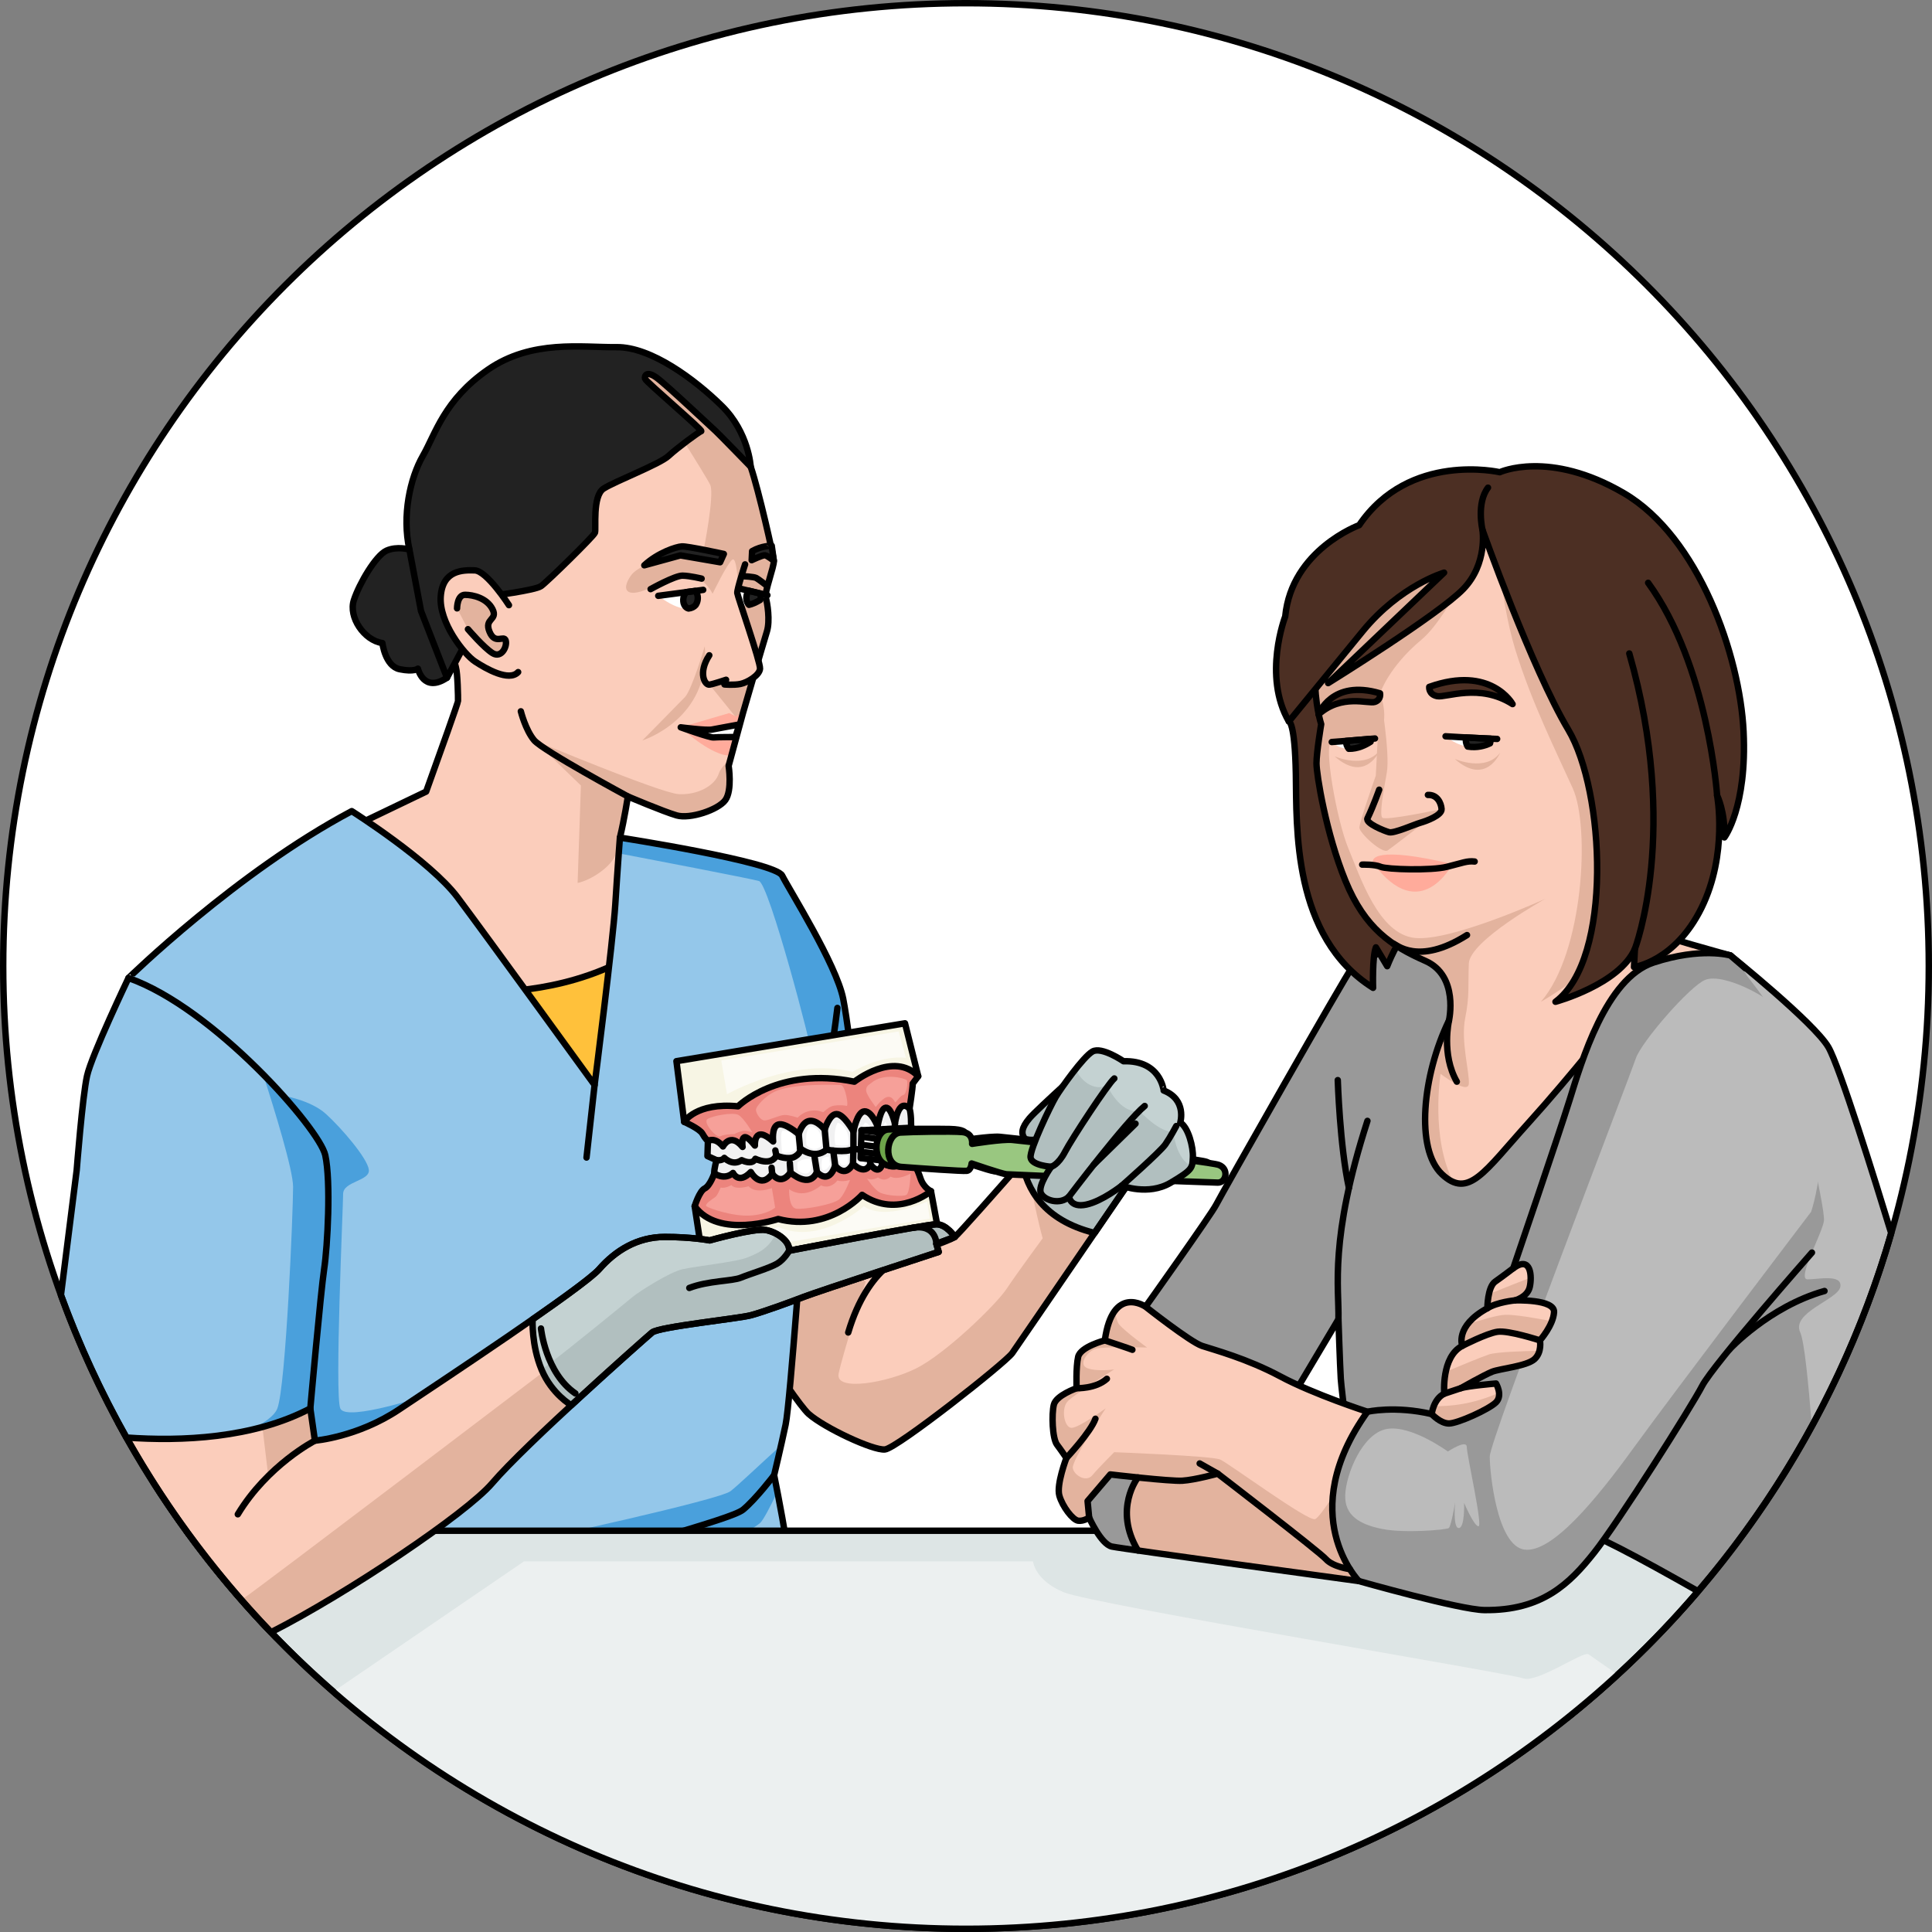 <?xml version="1.0" encoding="utf-8"?>
<!-- Created by: Science Figures, www.sciencefigures.org, Generator: Science Figures Editor -->
<svg version="1.1" id="Camada_1" xmlns="http://www.w3.org/2000/svg" xmlns:xlink="http://www.w3.org/1999/xlink" 
	 width="800px" height="800px" viewBox="0 0 301 301.001" enable-background="new 0 0 301 301.001" xml:space="preserve">
<rect x="0" y="0" width="301" height="301.001" fill="#808080" stroke="none"/>
<g>
	<g>
		<g>
			<path fill="#FFFFFF" d="M150.501,0.5C233.343,0.5,300.5,67.658,300.5,150.502c0,82.841-67.157,149.999-149.999,149.999
				S0.5,233.343,0.5,150.502C0.5,67.658,67.658,0.5,150.501,0.5z"/>
			<g>
				<g>
					<path fill="#FBCDBB" d="M120.562,87.37c-0.074-0.842-2.328-10.889-3.605-14.659c-1.278-3.77-10.041-13.636-17.071-16.411
						c-7.03-2.775-18.539,2.152-21.673,3.243S66.6,75.899,66.167,79.134s4.579,23.872,4.858,24.826
						c0.28,0.954,0.351,4.733,0.332,5.256c-0.01,0.286-2.609,7.567-4.966,14.115l-11.329,5.44l-6.308,8.93l47.502,41.474
						l5.064-44.246l-4.74-4.432l0,0c0.684-2.794,1.24-6.411,1.24-6.411s5.525,2.353,7.601,2.953
						c2.076,0.601,6.482-0.863,7.587-2.396c1.105-1.533,0.51-5.33,0.51-5.33l2.243-8.256c0,0,3.181-10.949,3.716-12.66
						c0.535-1.711,0.06-4.508-0.173-5.303C119.07,92.297,120.635,88.212,120.562,87.37z"/>
					<path fill="#FFC13B" stroke="#000000" stroke-linecap="round" stroke-linejoin="round" stroke-miterlimit="10" d="
						M75.348,154.503c0,0,11.715,0.628,22.383-5.23l-3.138,24.684L75.348,154.503z"/>
					<path fill="#E3B39E" d="M113.829,118.162c-0.896,0.842-1.629,1.681-1.83,2.324c-0.621,1.986-3.412,3.405-6.267,3.24
						c-2.855-0.166-22.518-8.398-22.518-8.398l7.289,7.049l-0.512,15.183c2.092-0.418,5.448-2.621,6.005-4.658
						c0.66-2.417,0.919-3.52,1.822-8.816c0,0,5.525,2.353,7.601,2.953c2.076,0.6,6.482-0.863,7.588-2.396
						c1.105-1.533,0.51-5.33,0.51-5.33L113.829,118.162z"/>
					<path fill="#E3B39E" d="M109.803,100.683c0,0-2.015,6.804-3.09,7.921c-1.076,1.117-6.639,6.757-6.639,6.757
						S110.726,112.039,109.803,100.683z"/>
					<path fill="#E3B39E" d="M119.303,93.092c-0.233-0.795,1.333-4.881,1.258-5.723c-0.074-0.842-2.327-10.888-3.605-14.659
						s-10.041-13.637-17.071-16.411c-0.499-0.197-1.026-0.346-1.566-0.47c4.006,6.256,11.846,18.553,12.345,19.746
						c0.671,1.607-1.041,10.127-1.041,10.127s-9.424,1.359-11.282,3.908c-1.859,2.549-0.579,4.178,4.895,0.97
						s7.781,1.929,7.781,1.929s2.241-4.665,3.056-5.305s0.875,4.354,1.457,8.393c0.583,4.038-4.992,11.066-4.992,11.066l4.8,5.944
						l0.422-1.554c0,0,3.181-10.949,3.716-12.66C120.01,96.684,119.536,93.888,119.303,93.092z"/>
					<path fill="#FFAB9B" d="M113.612,111.094c0,0-2.153,0.631-2.756,0.808s-4.798,1.413-4.798,1.413
						c3.596,3.328,6.622,4.655,7.908,4.343l1.794-6.603l-1.173,0.549L113.612,111.094z"/>
					<path fill="none" stroke="#000000" stroke-linecap="round" stroke-linejoin="round" stroke-miterlimit="10" d="M120.562,87.37
						c-0.074-0.842-2.328-10.889-3.605-14.659c-1.278-3.77-10.041-13.636-17.071-16.411c-7.03-2.775-18.539,2.152-21.673,3.243
						S66.6,75.899,66.167,79.134s4.579,23.872,4.858,24.826c0.28,0.954,0.351,4.733,0.332,5.256
						c-0.01,0.286-2.609,7.567-4.966,14.115l-11.329,5.44l-6.308,8.93l47.502,41.474l5.064-44.246l-4.74-4.432l0,0
						c0.684-2.794,1.24-6.411,1.24-6.411s5.525,2.353,7.601,2.953c2.076,0.601,6.482-0.863,7.587-2.396
						c1.105-1.533,0.51-5.33,0.51-5.33l2.243-8.256c0,0,3.181-10.949,3.716-12.66c0.535-1.711,0.06-4.508-0.173-5.303
						C119.07,92.297,120.635,88.212,120.562,87.37z"/>
					<path fill="none" stroke="#000000" stroke-linecap="round" stroke-linejoin="round" stroke-miterlimit="10" d="M97.818,124.085
						c0,0-13.262-7.156-14.604-8.758c-1.342-1.602-2.069-4.506-2.069-4.506"/>
					<g>
						<path fill="#222222" stroke="#000000" stroke-linecap="round" stroke-linejoin="round" stroke-miterlimit="10" d="
							M69.638,105.591l6.866-12.735c0,0,6.848-0.885,7.78-1.532c0.933-0.647,8.198-7.764,8.408-8.324s-0.433-5.733,1.35-6.879
							c1.784-1.146,8.734-3.807,10.106-5.081c1.372-1.275,4.757-3.763,5.102-3.864c0.344-0.101-8.615-7.699-8.75-8.158
							s0.238-1.316,1.823-0.16c1.586,1.156,8.831,8.01,9.162,8.287s5.471,5.567,5.471,5.567s-0.293-5.34-4.495-9.469
							s-11.058-9.227-16.399-9.158s-13.206-1.242-20.044,3.505s-8.166,9.999-10.148,13.448c-1.982,3.448-3.257,9.308-2.087,14.576
							c0,0-1.91-0.562-3.565,0.172c-1.655,0.734-4.239,5.107-5.092,7.726c-0.853,2.619,1.587,6.268,4.45,6.675
							c0,0,0.435,3.613,2.69,4.074s2.843-0.085,2.843-0.085S65.99,108.032,69.638,105.591z"/>
						<polyline fill="none" stroke="#000000" stroke-linecap="round" stroke-linejoin="round" stroke-miterlimit="10" points="
							63.783,85.612 65.59,95.182 69.638,105.591 						"/>
					</g>
					<g>
						<path fill="#FBCDBB" stroke="#000000" stroke-linecap="round" stroke-linejoin="round" stroke-miterlimit="10" d="
							M79.291,94.283c0,0-3.438-5.351-5.329-5.42s-4.997-0.032-5.298,4.046c-0.301,4.078,3.644,9.031,5.345,10.154
							c1.701,1.123,5.298,3.185,6.717,1.647"/>
						<path fill="#E3B39E" stroke="#000000" stroke-linecap="round" stroke-linejoin="round" stroke-miterlimit="10" d="
							M71.208,94.782c0,0,0.002-2.12,1.251-2.112s3.389,0.503,4.272,2.239s-1.338,1.39-0.469,3.504
							c0.869,2.114,2.255,0.461,2.524,1.38c0.269,0.919-0.671,2.815-2.041,1.97s-3.839-3.738-3.839-3.738"/>
					</g>
					<path fill="#FFFFFF" d="M102.554,92.827l6.392-0.845c0,0-0.009,1.395-0.417,2.086
						C107.965,95.023,106.133,95.507,102.554,92.827z"/>
					<path fill="#222222" stroke="#000000" stroke-linecap="round" stroke-linejoin="round" stroke-miterlimit="10" d="
						M108.288,92.069l-1.388,0.184c-0.196,0.225-0.347,0.523-0.414,0.871c-0.154,0.807,0.198,1.548,0.784,1.683
						c0.497-0.056,0.856-0.255,1.093-0.519c0.146-0.207,0.259-0.46,0.313-0.746C108.792,92.939,108.623,92.375,108.288,92.069z"/>
					
						<line fill="none" stroke="#000000" stroke-linecap="round" stroke-linejoin="round" stroke-miterlimit="10" x1="102.554" y1="92.827" x2="109.557" y2="91.901"/>
					<g>
						<path fill="#FFFFFF" d="M119.558,92.732l-4.323-1.037c0,0-0.286,1.24-0.144,1.873
							C115.288,94.443,116.476,94.954,119.558,92.732z"/>
						<path fill="#222222" stroke="#000000" stroke-linecap="round" stroke-linejoin="round" stroke-miterlimit="10" d="
							M118.438,93.469c0.029-0.086,0.054-0.174,0.072-0.267c0.049-0.257,0.032-0.498-0.012-0.725l-1.86-0.446
							c-0.149,0.208-0.263,0.465-0.319,0.754c-0.112,0.589,0.05,1.135,0.369,1.446C117.153,94.125,117.724,93.893,118.438,93.469z"
							/>
						
							<line fill="none" stroke="#000000" stroke-linecap="round" stroke-linejoin="round" stroke-miterlimit="10" x1="119.558" y1="92.732" x2="115.236" y2="91.695"/>
					</g>
					<path fill="none" stroke="#000000" stroke-linecap="round" stroke-linejoin="round" stroke-miterlimit="10" d="M101.362,91.785
						c0,0,3.803-2.128,4.985-2.101c1.181,0.027,2.963,0.465,2.963,0.465"/>
					<path fill="#222222" stroke="#000000" stroke-linecap="round" stroke-linejoin="round" stroke-miterlimit="10" d="
						M100.381,88.072l5.628-1.543l6.181,1.069l0.582-1.291c0,0-5.64-1.227-6.533-1.179
						C105.346,85.177,102.477,86.124,100.381,88.072z"/>
					<path fill="#222222" stroke="#000000" stroke-linecap="round" stroke-linejoin="round" stroke-miterlimit="10" d="
						M117.176,85.87l-0.068,1.407c0,0,1.682-0.813,2.069-0.766c0.387,0.047,1.384,0.86,1.384,0.86l-0.325-2.343
						C120.236,85.026,118.682,85.002,117.176,85.87z"/>
					<path fill="#FFFFFF" stroke="#000000" stroke-linecap="round" stroke-linejoin="round" stroke-miterlimit="10" d="
						M106.058,113.315c0,0,3.961,0.515,4.847,0.349s4.282-0.797,4.282-0.797l-0.614,1.965c0,0-2.858-0.003-3.4,0.062
						C110.63,114.96,106.058,113.315,106.058,113.315z"/>
					<path fill="#FBCDBB" stroke="#000000" stroke-linecap="round" stroke-linejoin="round" stroke-miterlimit="10" d="
						M116.08,87.928c0,0-1.28,3.929-1.215,4.47c0.065,0.542,3.611,10.724,3.544,11.772c-0.067,1.048-1.982,2.171-3.041,2.387
						c-1.059,0.217-2.502,0.079-2.502,0.079l0.254-0.729c0,0-1.869,0.641-2.583,0.757c-0.714,0.116-1.837-1.8-0.031-4.573"/>
					<path fill="none" stroke="#000000" stroke-linecap="round" stroke-linejoin="round" stroke-miterlimit="10" d="M115.78,89.771
						c0,0,1.677,0.077,2.046,0.279c0.369,0.202,1.575,1.141,1.575,1.141"/>
				</g>
				<g>
					<path fill="#FBCDBB" d="M171.642,166.859c0,0-21.92,25.175-22.887,25.855s-7.489,2.824-7.489,2.824l-12.776-11.347
						l-17.333,14.206c0,0,12.419,19.745,14.831,21.889s10.006,5.718,11.882,5.539s18.762-13.491,19.834-15.01
						s21.532-31.449,21.532-31.449L171.642,166.859z"/>
					<path fill="#E3B39E" d="M159.887,180.298c0.968,6.898,2.558,12.629,2.558,12.629s-3.939,5.346-5.627,7.878
						c-1.688,2.532-9.566,10.129-14.068,12.38s-12.661,3.658-12.098,0.844c0.563-2.814,4.22-14.35,4.22-14.35l-13.276-9.839
						l-10.439,8.556c0,0,12.419,19.745,14.831,21.889c2.412,2.144,10.006,5.718,11.883,5.539
						c1.876-0.179,18.762-13.491,19.834-15.01s21.532-31.449,21.532-31.449l-7.594-12.508
						C171.642,166.859,165.714,173.667,159.887,180.298z"/>
					<path fill="#B1BFBF" stroke="#000000" stroke-linecap="round" stroke-linejoin="round" stroke-miterlimit="10" d="
						M171.642,166.859c0,0-6.367,7.313-12.39,14.162c0.682,4.148,3.278,9.08,11.282,11.071c4.616-6.748,8.702-12.725,8.702-12.725
						L171.642,166.859z"/>
					<path fill="none" stroke="#000000" stroke-linecap="round" stroke-linejoin="round" stroke-miterlimit="10" d="
						M171.642,166.859c0,0-21.92,25.175-22.887,25.855s-7.489,2.824-7.489,2.824l-12.776-11.347l-17.333,14.206
						c0,0,12.419,19.745,14.831,21.889s10.006,5.718,11.882,5.539s18.762-13.491,19.834-15.01s21.532-31.449,21.532-31.449
						L171.642,166.859z"/>
					<path fill="none" stroke="#000000" stroke-linecap="round" stroke-linejoin="round" stroke-miterlimit="10" d="
						M141.265,195.538c0,0-5.986,1.519-9.113,12.061"/>
				</g>
				<g>
					<path fill="#94C7EA" d="M121.86,136.414c-1.075-2.152-25.281-5.917-25.281-5.917s-0.358,4.661-0.717,10.399
						c-0.359,5.737-3.228,28.15-3.228,28.15S75.6,145.558,71.297,139.82c-4.304-5.738-16.496-13.448-16.496-13.448
						c-17.931,9.503-34.785,25.999-34.785,25.998l0.897,7.351c0,0,2.55,51.758,3.027,71.321c5.53,8.672,11.931,16.732,19.073,24.068
						h81c0.717-5.199-3.407-25.281-3.407-25.281s1.076-4.482,1.793-7.889c0.717-3.407,2.869-33.888,2.869-33.888l10.041-2.51
						c0,0-2.869-24.564-3.945-29.943C130.287,150.22,122.936,138.566,121.86,136.414z"/>
					<path fill="#4AA0DC" d="M126.148,187.831l9.159-2.29c0,0-2.869-24.564-3.945-29.943c-1.076-5.379-8.427-17.034-9.503-19.185
						c-1.076-2.152-25.281-5.917-25.281-5.917s-0.071,0.925-0.181,2.452c3.593,0.686,20.459,3.915,21.85,4.313
						c1.559,0.445,8.238,25.827,8.238,27.163C126.485,165.096,126.316,176.58,126.148,187.831z"/>
					<path fill="#4AA0DC" d="M122.232,255.111c-3.707-3.159-10.608-8.72-13.781-9.196c-4.454-0.669,8.683-7.348,10.019-8.684
						c0.483-0.483,1.52-2.454,2.647-4.812c-0.308-1.597-0.512-2.59-0.512-2.59s0.522-2.174,1.081-4.644
						c-2.978,2.685-6.836,6.357-7.891,7.148c-1.781,1.336-30.058,7.57-34.065,8.238c-4.008,0.668-24.492-5.344-24.492-5.344
						l11.8-18.035c0,0-13.136,4.453-14.027,2.227c-0.891-2.227,0.445-31.394,0.445-33.397c0-2.004,4.23-2.004,4.008-3.785
						s-4.23-6.457-6.68-8.683c-2.449-2.227-6.902-2.895-6.902-2.895l4.676,12.246l-16.253,7.793c0,0-3.904,7.343-9.188,17.311
						c0.373,9.019,0.685,17.372,0.823,23.033c5.53,8.672,11.932,16.732,19.074,24.069L122.232,255.111L122.232,255.111z"/>
					<path fill="none" stroke="#000000" stroke-linecap="round" stroke-linejoin="round" stroke-miterlimit="10" d="M121.86,136.414
						c-1.075-2.152-25.281-5.917-25.281-5.917s-0.358,4.661-0.717,10.399c-0.359,5.737-3.228,28.15-3.228,28.15
						S75.6,145.558,71.297,139.82c-4.304-5.738-16.496-13.448-16.496-13.448c-17.931,9.503-34.785,25.999-34.785,25.998l0.897,7.351
						c0,0,2.55,51.758,3.027,71.321c5.53,8.672,11.931,16.732,19.073,24.068h81c0.717-5.199-3.407-25.281-3.407-25.281
						s1.076-4.482,1.793-7.889c0.717-3.407,2.869-33.888,2.869-33.888l10.041-2.51c0,0-2.869-24.564-3.945-29.943
						C130.287,150.22,122.936,138.566,121.86,136.414z"/>
					<path fill="none" stroke="#000000" stroke-linecap="round" stroke-linejoin="round" stroke-miterlimit="10" d="
						M120.604,229.829c0,0-2.869,3.765-4.841,5.379s-20.62,6.096-23.13,8.248"/>
					
						<line fill="none" stroke="#000000" stroke-linecap="round" stroke-linejoin="round" stroke-miterlimit="10" x1="92.633" y1="169.046" x2="91.378" y2="180.342"/>
					<path fill="none" stroke="#000000" stroke-linecap="round" stroke-linejoin="round" stroke-miterlimit="10" d="
						M125.266,188.052c0,0,3.765-19.185,5.2-31.019"/>
				</g>
				<g>
					<path fill="#F7F5E4" d="M146.002,190.741l-0.956-5.158c0,0-1.137-0.498-1.635-1.99c-0.498-1.493-1.181-2.772-1.181-2.772
						s-0.17-1.777-0.454-2.345c0,0,0.426-4.122-0.071-5.757c0,0,0.497-3.198,0.497-3.909l0.853-1.137l-2.061-8.245l-35.608,5.899
						l1.208,9.453c0,0,2.417,1.066,2.843,1.848c0.426,0.782,0.853,1.137,0.853,1.137l-0.071,2.345l1.422,0.64
						c0,0-0.427,1.421-0.355,2.061c0,0-0.64,1.919-1.493,2.345s-1.564,2.772-1.564,2.772l1.422,9.311L146.002,190.741z"/>
					<path fill="#FCFBF5" d="M112.373,165.218l0.889,5.252c0,0,10.262-5.818,19.554-3.474c0,0,4.282-2.666,8.322-2.182l-1.131-4.121
						L112.373,165.218z"/>
					<path fill="#FCFBF5" d="M116.817,192.125l0.242,2.343l27.795-4.605l-0.404-2.666c0,0-6.626,3.07-9.858,0.727
						c0,0-6.787,6.141-13.332,3.232C121.261,191.155,118.191,192.206,116.817,192.125z"/>
					<path fill="#EC847D" d="M109.794,185.157c-0.853,0.426-1.564,2.772-1.564,2.772c3.696,5.117,13.007,1.99,13.007,1.99
						c7.889,2.061,13.078-3.767,13.078-3.767c5.544,3.767,10.732-0.568,10.732-0.568s-1.137-0.497-1.635-1.99
						c-0.498-1.492-1.181-2.772-1.181-2.772s-0.17-1.777-0.454-2.346c0,0,0.426-4.122-0.071-5.757c0,0,0.497-3.198,0.497-3.909
						l0.853-1.137c-3.838-3.98-9.95,0.853-9.95,0.853c-11.869-2.417-18.124,3.838-18.124,3.838c-6.539-0.64-8.387,2.416-8.387,2.416
						s2.417,1.066,2.843,1.848c0.426,0.782,0.853,1.137,0.853,1.137l-0.071,2.346l1.422,0.64c0,0-0.427,1.421-0.355,2.061
						C111.286,182.811,110.646,184.73,109.794,185.157z"/>
					<path fill="#F6A099" d="M112.226,177.037c-0.598,0.342-2.776-2.178-2.007-2.69c0.769-0.512,3.972-1.11,4.826-0.641
						c0.854,0.47,2.178,2.733,2.178,2.733s-0.982-0.427-1.794-0.171c-0.811,0.256-1.025,0.427-1.025,0.427
						S112.835,176.689,112.226,177.037z"/>
					<path fill="#F6A099" d="M120.682,170.076c-1.37,0.643-2.989,2.306-2.904,2.904s0.726,1.623,1.409,1.58s2.306-0.854,3.075-0.854
						s2.007,0.427,2.007,0.427s0.726-0.854,1.964-1.068c1.238-0.214,1.879,0.214,2.007,0.214s0.854-0.897,1.708-1.025
						c0.854-0.128,1.623-0.043,1.964,0.043c0.342,0.085-0.214-3.203-0.897-3.245C130.333,169.009,123.5,168.753,120.682,170.076z"/>
					<path fill="#F6A099" d="M135.756,168.71c-0.335,0.284-0.897,0.512-0.811,1.238c0.085,0.726,1.495,2.52,1.495,2.52
						s1.153-1.58,1.964-1.58s0.982,0.939,1.11,0.854s0.769-1.068,1.238-1.153c0.47-0.085,0.769-2.05,0.512-2.306
						C141.008,168.027,137.72,167.044,135.756,168.71z"/>
					<path fill="#F6A099" d="M112.269,185.023c0,0-0.47,1.238-0.854,1.495c-0.384,0.256-1.708,1.11-1.367,1.409
						c0.342,0.299,4.1,1.623,6.833,1.452s3.886-1.238,3.886-1.238l-0.512-3.032c0,0-2.52,0.982-3.63-0.299
						c0,0-1.964,0.64-2.69-0.171C113.935,184.638,113.038,185.193,112.269,185.023z"/>
					<path fill="#F6A099" d="M122.945,185.279c0,0-0.128,2.861,1.11,3.032c1.238,0.171,5.978-0.683,6.79-1.537
						c0.811-0.854,1.58-2.947,1.58-2.947s-1.11,0.384-1.964,0.085c0,0-0.982,1.452-2.562,0.769
						C127.899,184.681,125.422,186.987,122.945,185.279z"/>
					<path fill="#F6A099" d="M135.073,183.613c0,0,1.153,1.794,2.093,2.221c0.939,0.427,3.416,0.641,4.014,0.342
						c0.598-0.299,0.683-3.331,0.683-3.331s-1.964,1.11-3.117,0.47c0,0-0.811,0.939-1.964,0.128
						C136.781,183.442,135.927,183.998,135.073,183.613z"/>
					<path fill="#F1F1F2" d="M140.213,181.034c0,0,1.406,0.924,2.018-0.213c0-0.001-0.17-1.777-0.454-2.346
						c0,0,0.426-4.122-0.071-5.757l0,0c-1.777-1.777-2.274,2.346-2.274,2.346s-0.569-2.559-1.421-2.488
						c-0.853,0.071-1.279,2.914-1.279,2.914s-0.924-2.417-2.061-2.346c-1.137,0.071-1.706,3.127-1.706,3.127
						s-1.493-2.701-2.63-2.701c-1.137,0-1.848,2.417-1.848,2.417s-1.137-1.492-2.345-1.35s-1.706,2.061-1.706,2.061
						s-2.132-1.848-3.198-1.493c-1.066,0.355-0.782,2.63-0.782,2.63c-3.056-2.772-2.843,0.64-2.843,0.64
						c-2.417-3.056-1.919,0.213-1.919,0.213c-1.919-2.345-3.056-0.071-3.056-0.071c-1.279-1.564-2.345-0.853-2.345-0.853l0,0
						l-0.071,2.346l1.422,0.64c0,0-0.427,1.421-0.355,2.061l0,0c0,0,1.564,1.137,2.914-0.071c0,0,0.853,1.848,2.772-0.142
						c0,0,1.493,2.772,3.34,0.284c0,0,1.279,1.99,2.843-0.213c0,0,2.914,2.63,4.122-0.071c0,0,1.777,2.132,2.843-0.995
						c0,0,1.493,2.061,2.772-0.284c0,0,1.777,1.919,2.701,0.071c0,0,1.35,1.99,1.919-0.213
						C137.512,181.177,139.645,182.527,140.213,181.034z"/>
					<path fill="#FFFFFF" d="M121.933,176.164c-0.458,0.023-0.094,3.431-0.094,3.431s1.794,0.157,2.109-0.598
						C124.262,178.241,123.79,176.069,121.933,176.164z"/>
					<path fill="#FFFFFF" d="M126.434,175.503c-0.586-0.117-0.976,1.102-0.787,2.896c0,0,1.039,1.322,2.392,0.094
						C128.04,178.493,128.323,175.881,126.434,175.503z"/>
					<path fill="#FFFFFF" d="M130.526,174.905c0,0-0.378,0.441-0.472,1.731c-0.094,1.291,0.126,1.763,0.126,1.763
						s1.542,0.283,2.046-0.094C132.226,178.304,132.478,175.566,130.526,174.905z"/>
					<path fill="#FFFFFF" d="M134.776,174.873l-0.755,1.196l-0.126,2.172l2.235,0.063
						C136.129,178.304,136.255,175.345,134.776,174.873z"/>
					<path fill="#FFFFFF" d="M137.892,174.779c0,0-0.346,0.756-0.409,1.637s0.189,1.857,0.189,1.857l0.724-0.189
						C138.396,178.084,138.868,175.912,137.892,174.779z"/>
					<path fill="#FFFFFF" d="M124.262,181.074c0,0-0.157,1.133,0.189,1.385s1.385,0.755,1.794-0.094s-0.094-1.857-0.094-1.857
						S124.986,180.508,124.262,181.074z"/>
					<path fill="#FFFFFF" d="M128.102,180.508c0,0-0.378,1.7,0.157,1.794c0.535,0.094,1.07-0.85,1.07-0.85l-0.189-1.228
						C129.141,180.225,128.449,180.193,128.102,180.508z"/>
					<path fill="#FFFFFF" d="M130.621,180.319c0,0,0.157,1.007,0.504,1.165c0.346,0.157,0.913,0.031,0.944-0.315
						c0.031-0.346,0-1.133,0-1.133S130.841,180.099,130.621,180.319z"/>
					<path fill="#FFFFFF" d="M133.831,180.067c0,0-0.126,0.881,0.063,1.165c0.189,0.283,0.85,0.22,0.818,0.126
						c-0.031-0.094-0.126-1.291-0.126-1.291H133.831z"/>
					<path fill="#FFFFFF" d="M136.318,180.036c0,0,0,0.976,0.22,1.165C136.759,181.389,137.326,179.878,136.318,180.036z"/>
					<path fill="#FFFFFF" d="M138.301,179.564c0,0-0.315,0.976,0,1.228s1.007,0.126,1.007-0.031
						C139.309,180.602,138.962,179.312,138.301,179.564z"/>
					<path fill="none" stroke="#000000" stroke-linecap="round" stroke-linejoin="round" stroke-miterlimit="10" d="
						M146.002,190.741l-0.956-5.158c0,0-1.137-0.498-1.635-1.99c-0.498-1.493-1.181-2.772-1.181-2.772s-0.17-1.777-0.454-2.345
						c0,0,0.426-4.122-0.071-5.757c0,0,0.497-3.198,0.497-3.909l0.853-1.137l-2.061-8.245l-35.608,5.899l1.208,9.453
						c0,0,2.417,1.066,2.843,1.848c0.426,0.782,0.853,1.137,0.853,1.137l-0.071,2.345l1.422,0.64c0,0-0.427,1.421-0.355,2.061
						c0,0-0.64,1.919-1.493,2.345s-1.564,2.772-1.564,2.772l1.422,9.311L146.002,190.741z"/>
					<path fill="none" stroke="#000000" stroke-linecap="round" stroke-linejoin="round" stroke-miterlimit="10" d="
						M145.046,185.583c0,0-5.188,4.335-10.732,0.568c0,0-5.188,5.828-13.078,3.767c0,0-9.311,3.127-13.007-1.99"/>
					<path fill="none" stroke="#000000" stroke-linecap="round" stroke-linejoin="round" stroke-miterlimit="10" d="M106.595,174.78
						c0,0,1.848-3.056,8.387-2.417c0,0,6.254-6.255,18.124-3.838c0,0,6.112-4.833,9.95-0.853"/>
					<path fill="none" stroke="#000000" stroke-linecap="round" stroke-linejoin="round" stroke-miterlimit="10" d="
						M110.291,177.765c0,0,1.066-0.711,2.345,0.853c0,0,1.137-2.274,3.056,0.071c0,0-0.498-3.269,1.919-0.213
						c0,0-0.213-3.411,2.843-0.64c0,0-0.284-2.274,0.782-2.63c1.066-0.355,3.198,1.493,3.198,1.493s0.497-1.919,1.706-2.061
						c1.208-0.142,2.345,1.35,2.345,1.35s0.711-2.417,1.848-2.417c1.137,0,2.63,2.701,2.63,2.701s0.569-3.056,1.706-3.127
						s2.061,2.345,2.061,2.345s0.427-2.843,1.279-2.914c0.853-0.071,1.421,2.488,1.421,2.488s0.498-4.122,2.274-2.345"/>
					<path fill="none" stroke="#000000" stroke-linecap="round" stroke-linejoin="round" stroke-miterlimit="10" d="M111.642,180.75
						c0,0,0.853,0.142,1.208-0.355c0,0,1.279,1.35,2.701,0.355c0,0,1.635,0.853,2.132-0.213c0,0,2.416,1.208,3.269-0.497
						c0,0,1.848,0.782,2.914,0.142s0.782-1.279,0.782-1.279s2.203,1.848,4.122,0.213c0,0,3.056,0.568,4.193-0.142
						c0,0,3.483,0.569,4.264,0.071c0,0,1.564,0.355,2.132-0.782c0,0,1.99,1.208,2.417,0.213"/>
					
						<line fill="none" stroke="#000000" stroke-linecap="round" stroke-linejoin="round" stroke-miterlimit="10" x1="124.648" y1="178.902" x2="124.435" y2="176.699"/>
					
						<line fill="none" stroke="#000000" stroke-linecap="round" stroke-linejoin="round" stroke-miterlimit="10" x1="128.77" y1="179.115" x2="128.486" y2="175.988"/>
					
						<line fill="none" stroke="#000000" stroke-linecap="round" stroke-linejoin="round" stroke-miterlimit="10" x1="137.228" y1="179.044" x2="136.73" y2="175.491"/>
					<path fill="none" stroke="#000000" stroke-linecap="round" stroke-linejoin="round" stroke-miterlimit="10" d="M139.36,178.262
						c-0.071-0.355,0.071-3.198,0.071-3.198"/>
					<path fill="none" stroke="#000000" stroke-linecap="round" stroke-linejoin="round" stroke-miterlimit="10" d="
						M111.286,182.811c0,0,1.564,1.137,2.914-0.071c0,0,0.853,1.848,2.772-0.142c0,0,1.493,2.772,3.34,0.284
						c0,0,1.279,1.99,2.843-0.213c0,0,2.914,2.63,4.122-0.071c0,0,1.777,2.132,2.843-0.995c0,0,1.492,2.061,2.772-0.284
						c0,0,1.777,1.919,2.701,0.071c0,0,1.35,1.99,1.919-0.213c0,0,2.132,1.35,2.701-0.142c0,0,1.406,0.924,2.018-0.213"/>
					<polyline fill="none" stroke="#000000" stroke-linecap="round" stroke-linejoin="round" stroke-miterlimit="10" points="
						132.893,181.319 132.964,178.973 132.964,176.272 					"/>
					
						<line fill="none" stroke="#000000" stroke-linecap="round" stroke-linejoin="round" stroke-miterlimit="10" x1="130.121" y1="181.603" x2="129.816" y2="179.26"/>
					
						<line fill="none" stroke="#000000" stroke-linecap="round" stroke-linejoin="round" stroke-miterlimit="10" x1="127.278" y1="182.598" x2="126.851" y2="179.897"/>
					
						<line fill="none" stroke="#000000" stroke-linecap="round" stroke-linejoin="round" stroke-miterlimit="10" x1="135.593" y1="181.39" x2="135.423" y2="179.236"/>
					
						<line fill="none" stroke="#000000" stroke-linecap="round" stroke-linejoin="round" stroke-miterlimit="10" x1="137.512" y1="181.176" x2="137.409" y2="179.897"/>
					
						<line fill="none" stroke="#000000" stroke-linecap="round" stroke-linejoin="round" stroke-miterlimit="10" x1="123.155" y1="182.669" x2="123.051" y2="181.176"/>
					
						<line fill="none" stroke="#000000" stroke-linecap="round" stroke-linejoin="round" stroke-miterlimit="10" x1="120.312" y1="182.882" x2="120.211" y2="181.923"/>
					
						<line fill="none" stroke="#000000" stroke-linecap="round" stroke-linejoin="round" stroke-miterlimit="10" x1="120.952" y1="180.039" x2="120.797" y2="179.236"/>
				</g>
				<path fill="#B1BFBF" stroke="#000000" stroke-linecap="round" stroke-linejoin="round" stroke-miterlimit="10" d="
					M170.331,164.965c0,0-8.638,7.721-9.938,9.25c-1.299,1.529-1.299,2.446-0.764,3.134c0.535,0.688,5.351-0.306,5.351-0.306
					L170.331,164.965z"/>
				<g>
					<g>
						<path fill="#FFFFFF" stroke="#000000" stroke-linecap="round" stroke-linejoin="round" stroke-miterlimit="10" d="
							M147.145,176.789c0,0-5.536-1.07-5.668-1.065s-7.258,0.371-7.258,0.371l-0.135,4.35l4.318,0.435L147.145,176.789z"/>
						
							<line fill="none" stroke="#000000" stroke-linecap="round" stroke-linejoin="round" stroke-miterlimit="10" x1="134.219" y1="176.095" x2="139.987" y2="176.807"/>
						
							<line fill="none" stroke="#000000" stroke-linecap="round" stroke-linejoin="round" stroke-miterlimit="10" x1="134.768" y1="177.161" x2="138.817" y2="177.761"/>
						
							<line fill="none" stroke="#000000" stroke-linecap="round" stroke-linejoin="round" stroke-miterlimit="10" x1="134.733" y1="178.427" x2="138.863" y2="178.931"/>
						
							<line fill="none" stroke="#000000" stroke-linecap="round" stroke-linejoin="round" stroke-miterlimit="10" x1="134.733" y1="179.522" x2="138.809" y2="180.046"/>
					</g>
					<path fill="#6DA44A" stroke="#000000" stroke-linecap="round" stroke-linejoin="round" stroke-miterlimit="10" d="
						M149.538,177.731c0,0,2.797-1.727-1.529-1.835c-1.764-0.044-8.023-0.032-9.632,0.076c-2.292,0.154-2.678,5.422,0.303,5.651
						c2.981,0.229,9.329,0.388,10.017,0.311c0.688-0.076,0.764-1.147,0.764-1.147s4.663,1.605,5.427,1.682
						c0.764,0.077,32.092,1.299,32.947,1.299c1.299,0,1.758-2.14,0.153-2.752s-30.654-3.746-32.183-3.899
						C154.277,176.967,149.538,177.731,149.538,177.731z"/>
					<path fill="#99C780" stroke="#000000" stroke-linecap="round" stroke-linejoin="round" stroke-miterlimit="10" d="
						M151.451,178.21c0,0,0.229-1.682-1.529-1.835c-1.758-0.153-8.023-0.032-9.632,0.076c-2.292,0.154-2.828,5.122,0.153,5.351
						s9.479,0.688,10.167,0.612c0.688-0.076,0.764-1.147,0.764-1.147s4.663,1.605,5.427,1.682
						c0.764,0.076,32.092,1.299,32.947,1.299c1.299,0,1.758-2.14,0.153-2.752s-30.654-3.746-32.183-3.899
						C156.19,177.445,151.451,178.21,151.451,178.21z"/>
				</g>
				<g>
					<path fill="#B1BFBF" d="M175.037,165.34c0,0-3.395-2.323-4.825-1.519c-1.429,0.804-4.914,5.718-5.718,7.058
						s-4.11,8.219-3.931,9.47s3.216,1.429,3.216,1.429s-2.144,2.948-1.608,4.11c0.536,1.161,3.038,1.876,4.378,0.536
						c0,0,0.179,1.787,2.68,1.251c2.502-0.536,5.539-2.948,5.539-2.948s4.11,1.608,7.594-0.447c3.484-2.055,3.395-2.323,3.484-3.931
						c0.089-1.608-0.715-4.735-1.965-5.45c0,0,1.072-3.574-2.591-5.003C181.291,169.896,180.844,165.161,175.037,165.34z"/>
					<path fill="#C4D2D2" d="M183.882,174.899c0,0,1.072-3.574-2.591-5.003c0,0-0.447-4.735-6.254-4.557
						c0,0-3.395-2.323-4.824-1.519c-0.608,0.342-1.587,1.428-2.574,2.665c0.434,1.641,2.796,3.713,4.807,2.56
						c0,0,1.99,4.537,5.06,4.034c0,0,3.313,3.555,5.292,3.193c0,0,0.355,4.324,2.858,5.406c0.148-0.368,0.161-0.766,0.192-1.329
						C185.937,178.741,185.133,175.614,183.882,174.899z"/>
					<path fill="none" stroke="#000000" stroke-linecap="round" stroke-linejoin="round" stroke-miterlimit="10" d="M175.037,165.34
						c0,0-3.395-2.323-4.825-1.519c-1.429,0.804-4.914,5.718-5.718,7.058s-4.11,8.219-3.931,9.47s3.216,1.429,3.216,1.429
						s-2.144,2.948-1.608,4.11c0.536,1.161,3.038,1.876,4.378,0.536c0,0,0.179,1.787,2.68,1.251
						c2.502-0.536,5.539-2.948,5.539-2.948s4.11,1.608,7.594-0.447c3.484-2.055,3.395-2.323,3.484-3.931
						c0.089-1.608-0.715-4.735-1.965-5.45c0,0,1.072-3.574-2.591-5.003C181.291,169.896,180.844,165.161,175.037,165.34z"/>
					<path fill="none" stroke="#000000" stroke-linecap="round" stroke-linejoin="round" stroke-miterlimit="10" d="M163.78,181.779
						c0,0,1.072-0.268,2.144-2.323s6.701-10.632,7.684-11.436"/>
					<path fill="none" stroke="#000000" stroke-linecap="round" stroke-linejoin="round" stroke-miterlimit="10" d="
						M178.342,172.308c-2.948,2.412-11.793,14.116-11.793,14.116"/>
					<path fill="none" stroke="#000000" stroke-linecap="round" stroke-linejoin="round" stroke-miterlimit="10" d="
						M174.769,184.727c0,0,5.986-5.271,6.79-6.433c0.804-1.161,1.697-2.859,1.697-2.859"/>
					
						<line fill="none" stroke="#000000" stroke-linecap="round" stroke-linejoin="round" stroke-miterlimit="10" x1="170.413" y1="181.438" x2="176.913" y2="175.064"/>
				</g>
			</g>
			<g>
				<g>
					<path fill="#999999" d="M294.644,192.123c-2.497-8.185-8.033-25.962-9.783-28.975c-2.198-3.786-15.267-14.29-15.267-14.29
						s-22.595-4.031-27.479-4.031c-4.883,0-23.33,2.443-23.33,2.443c-1.343,0-7.328,2.565-8.183,3.542s-20.397,35.42-21.13,36.886
						s-10.993,15.878-10.993,15.878l-3.421,16.367l20.886,6.718l12.58-21.13c0,0,0.245,7.329,0.367,9.283s1.71,14.412,2.076,15.375
						s3.664,37.389,3.664,37.389h29.632C268.09,248.471,285.961,222.246,294.644,192.123z"/>
					<path fill="#BBBBBB" d="M284.862,163.149c-1.705-2.937-9.946-9.911-13.56-12.895l8.025,16.917
						c0.285,0.853,5.121,21.053,4.837,23.045c-0.285,1.991-4.268,9.104-2.561,9.104s5.406-0.853,5.121,1.138
						s-7.682,3.983-6.259,7.112c0.669,1.472,1.275,7.976,1.818,14.631c5.156-9.457,9.321-19.531,12.361-30.081
						C292.147,183.934,286.612,166.162,284.862,163.149z"/>
					<path fill="none" stroke="#000000" stroke-linecap="round" stroke-linejoin="round" stroke-miterlimit="10" d="
						M294.644,192.123c-2.497-8.185-8.033-25.962-9.783-28.975c-2.198-3.786-15.267-14.29-15.267-14.29s-22.595-4.031-27.479-4.031
						c-4.883,0-23.33,2.443-23.33,2.443c-1.343,0-7.328,2.565-8.183,3.542s-20.397,35.42-21.13,36.886s-10.993,15.878-10.993,15.878
						l-3.421,16.367l20.886,6.718l12.58-21.13c0,0,0.245,7.329,0.367,9.283s1.71,14.412,2.076,15.375s3.664,37.389,3.664,37.389
						h29.632C268.09,248.471,285.961,222.246,294.644,192.123z"/>
					<path fill="none" stroke="#000000" stroke-linecap="round" stroke-linejoin="round" stroke-miterlimit="10" d="M208.525,205.53
						c0.122-4.885-1.466-12.336,4.519-30.901"/>
					<path fill="none" stroke="#000000" stroke-linecap="round" stroke-linejoin="round" stroke-miterlimit="10" d="
						M208.421,168.278c0,0,0.318,10.268,1.738,16.798"/>
				</g>
				<path fill="#4C2F23" stroke="#000000" stroke-linecap="round" stroke-linejoin="round" stroke-miterlimit="10" d="
					M200.804,112.404c0,0,0.937-0.032,1.084,8.187c0.147,8.218-0.587,25.389,12.034,33.314c0,0-0.147-4.843,0.44-6.311l1.761,2.935
					c0,0,1.614-4.256,3.669-6.164l-7.925-49.457l-10.126,4.843L200.804,112.404z"/>
				<g>
					<path fill="#FBCDBB" d="M225.746,158.995c0,0,1.588-6.962-3.664-9.283s-9.405-5.008-12.458-12.458
						c-3.053-7.451-4.519-16.611-4.519-18.321s0.733-6.107,0.733-6.107s-4.275-12.947,5.374-23.206
						c9.649-10.26,22.718-12.825,22.718-12.825s15.023-2.076,23.939,15.145c8.916,17.222,0.855,43.115-0.122,45.191
						c-0.977,2.076-0.733,7.451-0.488,7.939c0.244,0.488,12.336,3.786,12.336,3.786l-17.588,9.527c0,0-7.084,9.038-13.924,16.611
						s-9.283,11.848-13.435,7.939C220.495,179.026,221.594,167.545,225.746,158.995z"/>
					<path fill="#E3B39E" d="M215.008,108.019c0,0,1.613,9.27,1.045,12.396c-0.568,3.126-1.137,6.394-0.711,6.962
						s9.251-1.329,9.251-1.329s-7.546,5.875-8.399,6.444c-0.853,0.568-4.405-2.7-4.405-3.552s2.558-8.099,2.558-8.099
						L215.008,108.019z"/>
					<path fill="#E3B39E" d="M207.916,117.828c0,0,4.804,2.117,7.083-0.977C215,116.851,212.801,122.143,207.916,117.828z"/>
					<path fill="#E3B39E" d="M226.643,118.235c0,0,4.804,2.117,7.083-0.977C233.726,117.258,231.528,122.55,226.643,118.235z"/>
					<path fill="#E3B39E" d="M247.114,80.008c-6.87-4.078-13.185-3.212-13.185-3.212s-13.069,2.565-22.718,12.825
						s-5.374,23.206-5.374,23.206s-0.733,4.397-0.733,6.107s1.466,10.87,4.519,18.321s7.206,10.137,12.458,12.458
						c5.252,2.321,3.664,9.283,3.664,9.283c-4.153,8.549-5.252,20.031-1.099,23.939c0.622,0.586,1.204,0.967,1.77,1.202
						c-3.559-6.925-1.982-16.834-1.982-16.834s4.263,3.268,4.405,1.563s-1.279-6.678-0.568-10.23
						c0.71-3.552,0.426-4.973,0.568-8.525c0.142-3.552,11.935-10.088,11.935-10.088s-14.635,6.678-20.318,6.109
						c-5.683-0.568-8.525-9.52-10.372-13.924c-1.847-4.405-3.978-16.624-2.6-16.603c1.379,0.021,6.733-0.55,6.733-0.55
						c2.713-2.234,0.789-7.036,0.789-7.036s1.329-4.086,6.444-8.349c5.115-4.262,11.367-19.749,11.367-19.749
						s0.71,13.072,3.268,21.313s6.252,15.629,8.951,21.596c2.699,5.968,1.705,25.575-4.973,33.247c0,0,8.099-4.546,10.514-8.951
						c2.415-4.404,2.415-41.346,2.415-42.767C252.994,103.385,249.382,88.963,247.114,80.008z"/>
					<path fill="#FFAB9B" d="M214.063,134.623c-0.679-0.905,0.284-2.842,12.219,0C226.282,134.623,221.309,144.285,214.063,134.623z
						"/>
					<path fill="none" stroke="#000000" stroke-linecap="round" stroke-linejoin="round" stroke-miterlimit="10" d="
						M225.746,158.995c0,0,1.588-6.962-3.664-9.283s-9.405-5.008-12.458-12.458c-3.053-7.451-4.519-16.611-4.519-18.321
						s0.733-6.107,0.733-6.107s-4.275-12.947,5.374-23.206c9.649-10.26,22.718-12.825,22.718-12.825s15.023-2.076,23.939,15.145
						c8.916,17.222,0.855,43.115-0.122,45.191c-0.977,2.076-0.733,7.451-0.488,7.939c0.244,0.488,12.336,3.786,12.336,3.786
						l-17.588,9.527c0,0-7.084,9.038-13.924,16.611s-9.283,11.848-13.435,7.939C220.495,179.026,221.594,167.545,225.746,158.995z"
						/>
					<path fill="none" stroke="#000000" stroke-linecap="round" stroke-linejoin="round" stroke-miterlimit="10" d="
						M225.746,158.995c0,0-1.221,5.252,1.221,9.527"/>
					<path fill="none" stroke="#000000" stroke-linecap="round" stroke-linejoin="round" stroke-miterlimit="10" d="
						M217.075,147.026c0.366,0,3.786,3.542,11.481-1.344"/>
					<path fill="none" stroke="#000000" stroke-linecap="round" stroke-linejoin="round" stroke-miterlimit="10" d="
						M212.226,134.705c0,0,1.924-0.069,2.886,0.344c0.962,0.412,7.833,0.618,10.306,0c2.473-0.618,3.161-0.962,4.329-0.825"/>
					<path fill="none" stroke="#000000" stroke-linecap="round" stroke-linejoin="round" stroke-miterlimit="10" d="
						M214.875,123.032c0,0-0.884,2.504-1.825,4.459c-0.369,0.766,2.615,1.962,3.371,2.169c0.756,0.206,3.912-1.207,4.874-1.481
						c0.962-0.275,3.367-1.168,3.298-2.13s-0.687-2.267-2.13-2.199"/>
					<path fill="#FFFFFF" d="M207.485,115.605c0,0,3.751-0.272,6.733-0.55C214.219,115.055,210.577,118.284,207.485,115.605z"/>
					<path fill="#222222" stroke="#000000" stroke-linecap="round" stroke-linejoin="round" stroke-miterlimit="10" d="
						M213.539,115.558c0.002-0.034,0.01-0.066,0.01-0.1c0-0.116-0.015-0.228-0.034-0.338c-1.312,0.118-2.698,0.23-3.811,0.317
						c0,0.007-0.002,0.014-0.002,0.021c0,0.456,0.165,0.87,0.431,1.2C211.533,116.692,212.8,116.043,213.539,115.558z"/>
					<path fill="#FFFFFF" d="M225.212,114.712c0,0,4.581,0.29,8.039,0.412C233.251,115.124,229.694,118.249,225.212,114.712z"/>
					<path fill="#222222" stroke="#000000" stroke-linecap="round" stroke-linejoin="round" stroke-miterlimit="10" d="
						M232.147,115.806c0.043-0.16,0.074-0.326,0.074-0.5c0-0.077-0.014-0.149-0.023-0.224c-1.275-0.053-2.615-0.121-3.78-0.185
						c-0.029,0.132-0.045,0.268-0.045,0.408c0,0.371,0.11,0.714,0.292,1.008C230.128,116.546,231.338,116.193,232.147,115.806z"/>
					<path fill="none" stroke="#000000" stroke-linecap="round" stroke-linejoin="round" stroke-miterlimit="10" d="
						M207.485,115.605c0,0,3.751-0.272,6.733-0.55"/>
					<path fill="none" stroke="#000000" stroke-linecap="round" stroke-linejoin="round" stroke-miterlimit="10" d="
						M225.212,114.712c0,0,4.581,0.29,8.039,0.412"/>
					<path fill="#4C2F23" stroke="#000000" stroke-linecap="round" stroke-linejoin="round" stroke-miterlimit="10" d="
						M222.67,107.017c0,0-0.137,1.168,1.237,1.443s6.596-2.061,11.749,1.237C235.655,109.696,232.289,103.581,222.67,107.017z"/>
					<path fill="#4C2F23" stroke="#000000" stroke-linecap="round" stroke-linejoin="round" stroke-miterlimit="10" d="
						M215.008,108.019c0,0,0.203,1-0.812,1.34s-5.16-1.294-8.774,1.941C205.422,111.3,207.447,105.761,215.008,108.019z"/>
				</g>
				<g>
					<path fill="#4C2F23" stroke="#000000" stroke-linecap="round" stroke-linejoin="round" stroke-miterlimit="10" d="
						M230.961,82.531c0,0,7.682,21.622,13.371,31.153c5.69,9.531,6.97,35.705-1.992,42.391c0,0,9.958-2.703,12.376-8.251
						l-0.142,2.845c0,0,6.401-0.854,10.526-9.246c4.125-8.393,2.418-17.497,2.418-17.497s1.28,2.561,1.138,6.544
						c0,0,3.556-4.694,2.987-16.501s-6.97-30.299-18.635-37.127c-11.664-6.828-19.346-3.272-19.346-3.272s-14.083-3.272-21.906,8.25
						c0,0-10.527,3.841-11.522,14.225c0,0-3.556,9.246,0.569,16.359c0,0,5.69-6.97,11.522-14.083
						c5.832-7.112,12.66-9.104,12.66-9.104l-18.066,17.212c0,0,17.212-10.669,21.053-14.652
						C231.815,87.795,230.961,82.531,230.961,82.531z"/>
					<path fill="none" stroke="#000000" stroke-linecap="round" stroke-linejoin="round" stroke-miterlimit="10" d="
						M254.717,147.824c0,0,7.048-18.428-0.877-46.018"/>
					<path fill="none" stroke="#000000" stroke-linecap="round" stroke-linejoin="round" stroke-miterlimit="10" d="M267.52,123.926
						c0,0-1.352-20.213-10.744-33.127"/>
					<path fill="none" stroke="#000000" stroke-linecap="round" stroke-linejoin="round" stroke-miterlimit="10" d="M230.961,82.531
						c0,0-0.972-4.148,0.865-6.555"/>
				</g>
			</g>
			<path fill="#DDE5E5" stroke="#000000" stroke-linecap="round" stroke-linejoin="round" stroke-miterlimit="10" d="
				M245.89,238.485c-3.424,0-160.564,0-216.876,0c27.26,37.574,71.516,62.016,121.487,62.016c45.658,0,86.545-20.405,114.056-52.587
				C255.426,242.716,247.499,238.485,245.89,238.485z"/>
			<path fill="#ECF0F0" d="M252.032,260.905c-2.193-1.537-4.211-2.948-4.556-3.178c-0.804-0.535-8.037,4.555-10.181,3.752
				c-2.144-0.804-66.98-11.521-71.535-13.396s-4.822-4.823-4.822-4.823H81.633l-29.711,20.295
				c26.363,23.006,60.842,36.946,98.579,36.946C189.665,300.501,225.318,285.485,252.032,260.905z"/>
			<g>
				<path fill="none" stroke="#000000" stroke-linecap="round" stroke-linejoin="round" stroke-miterlimit="10" d="M269.384,210.294
					c0,0,6.195-6.718,14.867-9.16"/>
				<path fill="#999999" d="M231.243,250.844c-3.794-0.051-19.542-4.519-19.542-4.519s-36.764-5.008-38.474-5.374
					c-1.71-0.366-3.542-4.519-3.542-4.519s-0.855,0.611-1.71,0.489c-0.855-0.122-2.443-2.199-2.931-3.908
					c-0.489-1.71,1.099-5.863,1.099-5.863s-0.733-1.099-1.466-2.076s-0.855-4.763-0.489-6.229s3.542-2.565,3.542-2.565
					s-0.122-3.298,0.244-4.886s4.153-2.565,4.153-2.565c1.221-8.794,6.351-5.252,6.351-5.252s6.962,5.496,8.794,6.107
					s6.962,1.954,12.214,4.763s13.557,5.496,13.557,5.496s4.275-0.977,10.015,0.366c0,0,0.244-2.321,1.954-3.176
					c0,0-0.489-5.741,2.809-7.45c0,0-1.221-3.053,3.908-5.863c0,0,0-3.298,1.221-4.153s2.809-2.076,2.809-2.076
					s6.962-20.397,8.794-26.26c1.832-5.863,5.618-18.932,13.069-21.374c7.451-2.442,11.97-1.099,11.97-1.099
					s7.084,8.183,10.26,14.901s2.443,31.39,2.443,31.39s-15.39,17.466-17.1,20.764c-1.71,3.298-13.069,21.252-16.855,26.016
					C244.556,246.691,240.281,250.966,231.243,250.844z"/>
				<path fill="#BBBBBB" d="M265.67,152.661c-2.392,0.957-9.957,9.673-10.811,12.234s-22.76,59.461-22.76,62.021
					s1.138,13.94,5.406,14.509c4.267,0.569,11.095-7.682,17.07-15.932c5.974-8.251,27.596-36.701,27.596-36.701
					s5.662-16.526-4.296-30.751C276.052,155.436,268.515,151.523,265.67,152.661z"/>
				<path fill="#BBBBBB" d="M228.102,234.14c0,0,1.543,3.648,2.245,3.648c0.701,0-1.824-11.083-1.824-12.346
					s-2.946,0.701-2.946,0.701s-5.752-4.209-9.54-3.507c-3.788,0.701-6.313,7.014-6.453,10.241s2.245,4.63,5.752,5.331
					c3.507,0.701,9.961,0.14,10.382-0.14c0.421-0.281,1.263-5.471,1.122-5.051c-0.14,0.421-0.561,5.051,0.421,5.051
					C228.243,238.068,228.102,234.14,228.102,234.14z"/>
				<g>
					<g id="XMLID_00000050622253124155695640000017412571687076008334_">
						<g>
							<path fill="#FBCDBB" d="M233.077,215.548c0,0,1.092,1.83,0,2.932c-1.102,1.102-5.992,3.296-7.33,3.296
								c-1.348,0-2.686-1.466-2.686-1.466s0.236-2.322,1.948-3.178l2.568-0.846C228.679,215.922,233.077,215.548,233.077,215.548z"
								/>
							<path fill="#FBCDBB" d="M235.999,202.6c0,0-2.765,0.266-4.27,1.22c0,0,0-3.296,1.22-4.152
								c1.22-0.856,2.814-2.076,2.814-2.076c2.804-2.076,2.932,1.348,2.558,2.932C237.957,202.118,235.999,202.6,235.999,202.6z"/>
							<path fill="#FBCDBB" d="M227.823,209.684c0,0-1.22-3.05,3.906-5.864c1.505-0.954,4.27-1.22,4.27-1.22s6.238-0.246,6.11,1.83
								c-0.118,2.076-2.194,4.398-2.194,4.398s-4.89-1.584-6.602-1.338C231.611,207.736,227.823,209.684,227.823,209.684z"/>
							<path fill="#FBCDBB" d="M232.457,213.719c-1.22,0.492-4.88,2.568-4.88,2.568l-2.568,0.846c0,0-0.482-5.736,2.814-7.448
								c0,0,3.788-1.948,5.49-2.194c1.712-0.246,6.602,1.338,6.602,1.338s0.364,1.84-0.856,2.932
								C237.839,212.863,233.687,213.227,232.457,213.719z"/>
							<path fill="#E3B39E" d="M211.687,246.325c-0.659-0.089-24.627-3.355-34.417-4.762c-3.867-6.474,0.01-11.374,0.01-11.374
								c2.706,0.285,5.884,0.571,6.936,0.502c1.958-0.118,5.5-1.092,5.5-1.092s15.752,12.092,16.854,13.312
								c1.092,1.22,3.729,1.564,3.729,1.564C211.008,245.587,211.598,246.217,211.687,246.325z"/>
							<path fill="#FBCDBB" d="M167.726,216.286c0,0-0.118-3.306,0.246-4.89s4.152-2.568,4.152-2.568
								c1.22-8.786,6.356-5.244,6.356-5.244s6.956,5.49,8.786,6.1c1.84,0.61,6.966,1.958,12.22,4.762
								c5.254,2.814,13.558,5.5,13.558,5.5c-8.629,12.023-5.047,20.878-2.745,24.529c0,0-2.637-0.344-3.729-1.564
								c-1.102-1.22-16.854-13.312-16.854-13.312s-3.542,0.974-5.5,1.092c-1.053,0.069-4.231-0.216-6.936-0.502
								c-2.322-0.236-4.3-0.472-4.3-0.472l-3.542,4.152l0.246,2.568c0,0-0.856,0.61-1.712,0.492
								c-0.856-0.128-2.44-2.204-2.932-3.916s1.102-5.864,1.102-5.864s-0.738-1.092-1.466-2.076
								c-0.738-0.974-0.856-4.762-0.492-6.228C164.548,217.379,167.726,216.286,167.726,216.286z"/>
							<path fill="#E3B39E" d="M164.676,225.073c0.728,0.984,1.466,2.076,1.466,2.076s-1.594,4.152-1.102,5.864
								c0.492,1.712,2.076,3.788,2.932,3.916c0.856,0.118,1.712-0.492,1.712-0.492l-0.246-2.568l3.542-4.152
								c0,0,1.978,0.236,4.3,0.472c2.706,0.285,5.884,0.571,6.936,0.502c1.958-0.118,5.5-1.092,5.5-1.092
								s15.752,12.092,16.854,13.312c1.092,1.22,3.729,1.564,3.729,1.564c-1.346-2.133-3.124-6.047-2.651-11.329
								c-1.237,1.871-2.349,3.397-2.767,3.536c-1.138,0.379-13.466-8.725-14.794-9.294s-16.501-1.138-16.501-1.138
								s-2.466,2.465-3.414,3.604c-0.948,1.138-2.845,0-3.035-1.138s5.121-9.294,5.121-9.294s-4.172,3.035-5.311,3.035
								c-1.138,0-1.707-3.035-0.569-4.173s7.208-4.931,7.208-4.931s-2.655,0.379-4.173-0.19c-1.517-0.569,0-2.655,1.328-3.035
								c1.328-0.379,7.966-0.19,7.966-0.19s-3.414-2.466-4.362-3.604c-0.263-0.315-0.48-1.117-0.659-2.102
								c-0.676,0.899-1.249,2.338-1.562,4.594c0,0-3.788,0.984-4.152,2.568s-0.246,4.89-0.246,4.89s-3.178,1.092-3.542,2.558
								C163.82,220.311,163.938,224.099,164.676,225.073z"/>
							<path fill="#E3B39E" d="M223.382,219.075c-0.262,0.673-0.321,1.236-0.321,1.236s1.338,1.466,2.686,1.466
								c1.338,0,6.228-2.194,7.33-3.296c0.436-0.439,0.518-0.993,0.466-1.502C229.535,218.787,225.859,219.129,223.382,219.075z"/>
							<path fill="#E3B39E" d="M231.959,211.023c-1.126,0.376-4.429,1.745-6.712,2.704c-0.37,1.779-0.238,3.406-0.238,3.406
								l2.568-0.846c0,0,3.66-2.076,4.88-2.568c1.23-0.492,5.382-0.856,6.602-1.958c0.426-0.382,0.652-0.854,0.775-1.308
								C237.199,210.498,233.135,210.631,231.959,211.023z"/>
							<path fill="#E3B39E" d="M234.454,204.845c-1.237,0.062-3.725,0.799-5.83,1.492c-1.389,1.857-0.801,3.347-0.801,3.347
								s3.788-1.948,5.49-2.194c1.712-0.246,6.602,1.338,6.602,1.338s1.235-1.393,1.852-2.985
								C239.337,205.371,235.913,204.772,234.454,204.845z"/>
							<path fill="#E3B39E" d="M238.321,200.525c0.098-0.414,0.159-0.954,0.149-1.488c-1.721,0.664-4.422,1.746-6.504,2.585
								c-0.236,1.096-0.238,2.199-0.238,2.199c1.505-0.954,4.27-1.22,4.27-1.22S237.957,202.118,238.321,200.525z"/>
						</g>
					</g>
				</g>
				<path fill="none" stroke="#000000" stroke-linecap="round" stroke-linejoin="round" stroke-miterlimit="10" d="M282.297,195.149
					c0,0-15.39,17.466-17.1,20.764c-1.71,3.298-13.069,21.252-16.855,26.016c-3.786,4.764-8.061,9.038-17.099,8.916
					c-3.794-0.051-19.542-4.519-19.542-4.519s-36.764-5.008-38.474-5.374c-1.71-0.366-3.542-4.519-3.542-4.519
					s-0.855,0.611-1.71,0.489c-0.855-0.122-2.443-2.199-2.931-3.908c-0.489-1.71,1.099-5.863,1.099-5.863s-0.733-1.099-1.466-2.076
					s-0.855-4.763-0.489-6.229s3.542-2.565,3.542-2.565s-0.122-3.298,0.244-4.886s4.153-2.565,4.153-2.565
					c1.221-8.794,6.351-5.252,6.351-5.252s6.962,5.496,8.794,6.107s6.962,1.954,12.214,4.763s13.557,5.496,13.557,5.496
					s4.275-0.977,10.015,0.366c0,0,0.244-2.321,1.954-3.176c0,0-0.489-5.741,2.809-7.45c0,0-1.221-3.053,3.908-5.863
					c0,0,0-3.298,1.221-4.153s2.809-2.076,2.809-2.076s6.962-20.397,8.794-26.26c1.832-5.863,5.618-18.932,13.069-21.374
					c7.451-2.442,11.97-1.099,11.97-1.099l2.322,1.985"/>
				<path fill="none" stroke="#000000" stroke-linecap="round" stroke-linejoin="round" stroke-miterlimit="10" d="M211.701,246.325
					c0,0-10.138-10.382,1.344-26.382"/>
				<path fill="none" stroke="#000000" stroke-linecap="round" stroke-linejoin="round" stroke-miterlimit="10" d="M169.685,236.432
					l-0.244-2.565l3.542-4.153c0,0,9.283,1.099,11.237,0.977s5.496-1.099,5.496-1.099s15.756,12.092,16.855,13.313
					c1.099,1.221,3.735,1.563,3.735,1.563"/>
				<path fill="none" stroke="#000000" stroke-linecap="round" stroke-linejoin="round" stroke-miterlimit="10" d="M177.284,230.188
					c0,0-3.882,4.906,0,11.376"/>
				<path fill="none" stroke="#000000" stroke-linecap="round" stroke-linejoin="round" stroke-miterlimit="10" d="M166.143,227.149
					c0,0,3.786-4.031,4.519-6.107"/>
				<path fill="none" stroke="#000000" stroke-linecap="round" stroke-linejoin="round" stroke-miterlimit="10" d="M167.73,216.279
					c0,0,2.962,0.122,4.718-1.466"/>
				<path fill="none" stroke="#000000" stroke-linecap="round" stroke-linejoin="round" stroke-miterlimit="10" d="M172.127,208.828
					c0,0,4.069,1.344,4.294,1.466"/>
				
					<line fill="none" stroke="#000000" stroke-linecap="round" stroke-linejoin="round" stroke-miterlimit="10" x1="189.715" y1="229.592" x2="186.906" y2="228.004"/>
				<path fill="none" stroke="#000000" stroke-linecap="round" stroke-linejoin="round" stroke-miterlimit="10" d="M223.059,220.309
					c0,0,1.343,1.466,2.687,1.466s6.229-2.199,7.328-3.298s0-2.93,0-2.93s-4.397,0.37-5.496,0.734c0,0,3.664-2.079,4.886-2.567
					c1.221-0.488,5.374-0.855,6.596-1.954c1.221-1.099,0.855-2.931,0.855-2.931s2.076-2.321,2.199-4.397
					c0.122-2.076-6.107-1.832-6.107-1.832s1.954-0.489,2.321-2.076c0.367-1.588,0.244-5.008-2.565-2.931"/>
				<path fill="none" stroke="#000000" stroke-linecap="round" stroke-linejoin="round" stroke-miterlimit="10" d="M236.006,202.599
					c0,0-2.766,0.26-4.275,1.221"/>
				<path fill="none" stroke="#000000" stroke-linecap="round" stroke-linejoin="round" stroke-miterlimit="10" d="M239.915,208.828
					c0,0-4.885-1.588-6.596-1.344c-1.71,0.244-5.496,2.199-5.496,2.199"/>
				
					<line fill="none" stroke="#000000" stroke-linecap="round" stroke-linejoin="round" stroke-miterlimit="10" x1="227.579" y1="216.281" x2="225.014" y2="217.134"/>
			</g>
			<g>
				<g>
					<path fill="#FBCDBB" d="M145.885,190.741c-1.613,0-22.95,4.124-22.95,4.124c0.179-1.434-1.793-2.869-3.586-3.227
						s-8.786,1.614-8.786,1.614s-2.69-0.538-6.993-0.538s-7.71,2.151-10.22,5.02s-24.743,17.572-31.198,21.875
						s-13.089,4.841-13.089,4.841l-0.717-5.02l-29.944,0.896c0.013,0.454,0.038,0.932,0.069,1.422
						c6.443,11.914,14.452,22.857,23.751,32.554c11.909-6.053,30.428-18.499,34.452-23.217c5.2-6.097,23.847-22.593,24.923-23.489
						s13.448-2.151,15.42-2.689s5.917-1.972,8.248-2.869s20.978-6.993,20.978-6.993l-0.359-1.255l2.869-1.076
						C148.754,192.713,147.499,190.741,145.885,190.741z"/>
					<g>
						<path fill="#E3B39E" d="M40.897,222.47l0.844,7.034c1.688-1.688,7.322-5.054,7.322-5.054l-0.717-5.021l-29.943,0.896
							L40.897,222.47z"/>
						<path fill="#E3B39E" d="M38.083,248.918c-0.131,0.078-0.317,0.177-0.528,0.284c1.517,1.735,3.072,3.436,4.667,5.099
							c11.909-6.053,30.428-18.498,34.452-23.217c3.074-3.604,10.848-10.842,16.913-16.344l-5.985-3.243
							C87.603,211.497,39.49,248.074,38.083,248.918z"/>
					</g>
					<path fill="#C4D2D2" d="M89.012,218.93c6.071-5.614,11.994-10.841,12.587-11.335c1.076-0.897,13.448-2.152,15.42-2.69
						c1.972-0.538,5.917-1.972,8.248-2.869c2.331-0.896,20.978-6.993,20.978-6.993l-0.359-1.255l2.869-1.076
						c0,0-1.255-1.972-2.869-1.972s-22.951,4.124-22.951,4.124c0.179-1.434-1.793-2.869-3.586-3.227
						c-1.793-0.359-8.786,1.614-8.786,1.614s-2.69-0.538-6.993-0.538s-7.71,2.152-10.22,5.021c-1.015,1.16-5.255,4.255-10.373,7.815
						c0,0-0.192,4.046,1.406,7.852C85.981,217.206,89.012,218.93,89.012,218.93z"/>
					<path fill="#B1BFBF" d="M145.886,190.741c-1.614,0-22.951,4.124-22.951,4.124c0.128-1.024-0.842-2.046-2.06-2.679
						c-1.156,2.554-3.233,3.235-4.603,3.783c-1.539,0.616-7.851,1.309-9.929,1.77c-2.078,0.462-6.851,3.541-7.774,4.31
						c-0.62,0.517-9.399,7.737-14.186,11.35c0,0,0.942,1.856,1.754,2.882c0.812,1.025,2.874,2.648,2.874,2.648
						c6.071-5.614,11.994-10.841,12.587-11.335c1.076-0.897,13.448-2.152,15.42-2.69c1.972-0.538,5.917-1.972,8.248-2.869
						c2.331-0.896,20.978-6.993,20.978-6.993l-0.359-1.255l2.869-1.076C148.755,192.714,147.499,190.741,145.886,190.741z"/>
					<path fill="none" stroke="#000000" stroke-linecap="round" stroke-linejoin="round" stroke-miterlimit="10" d="M89.012,218.93
						c6.071-5.614,11.994-10.841,12.587-11.335c1.076-0.897,13.448-2.152,15.42-2.69c1.972-0.538,5.917-1.972,8.248-2.869
						c2.331-0.896,20.978-6.993,20.978-6.993l-0.359-1.255l2.869-1.076c0,0-1.255-1.972-2.869-1.972s-22.951,4.124-22.951,4.124
						c0.179-1.434-1.793-2.869-3.586-3.227c-1.793-0.359-8.786,1.614-8.786,1.614s-2.69-0.538-6.993-0.538s-7.71,2.152-10.22,5.021
						c-1.015,1.16-5.255,4.255-10.373,7.815c0,0-0.192,4.046,1.406,7.852C85.981,217.206,89.012,218.93,89.012,218.93z"/>
					<path fill="none" stroke="#000000" stroke-linecap="round" stroke-linejoin="round" stroke-miterlimit="10" d="
						M145.885,190.741c-1.613,0-22.95,4.124-22.95,4.124c0.179-1.434-1.793-2.869-3.586-3.227s-8.786,1.614-8.786,1.614
						s-2.69-0.538-6.993-0.538s-7.71,2.151-10.22,5.02s-24.743,17.572-31.198,21.875s-13.089,4.841-13.089,4.841l-0.717-5.02
						l-29.944,0.896c0.013,0.454,0.038,0.932,0.069,1.422c6.443,11.914,14.452,22.857,23.751,32.554
						c11.909-6.053,30.428-18.499,34.452-23.217c5.2-6.097,23.847-22.593,24.923-23.489s13.448-2.151,15.42-2.689
						s5.917-1.972,8.248-2.869s20.978-6.993,20.978-6.993l-0.359-1.255l2.869-1.076
						C148.754,192.713,147.499,190.741,145.885,190.741z"/>
					<path fill="none" stroke="#000000" stroke-linecap="round" stroke-linejoin="round" stroke-miterlimit="10" d="M84.282,206.973
						c0,0,0.708,6.933,5.364,10.122"/>
					<path fill="none" stroke="#000000" stroke-linecap="round" stroke-linejoin="round" stroke-miterlimit="10" d="M49.063,224.45
						c0,0-7.351,3.765-12.013,11.475"/>
					<path fill="none" stroke="#000000" stroke-linecap="round" stroke-linejoin="round" stroke-miterlimit="10" d="
						M122.935,194.865c0,0-0.699,1.309-1.85,1.999c-1.151,0.69-4.257,1.611-5.638,2.186c-1.381,0.575-5.063,0.46-8.054,1.611"/>
					<path fill="none" stroke="#000000" stroke-linecap="round" stroke-linejoin="round" stroke-miterlimit="10" d="
						M145.886,193.789c0,0,0.01-3.159-3.771-2.489"/>
				</g>
				<path fill="#94C7EA" d="M20.016,152.371c0,0-5.738,12.013-6.455,15.241c-0.717,3.227-1.614,14.703-1.614,14.703l-2.453,19.453
					c2.806,7.716,6.233,15.132,10.21,22.198c8.513,0.604,19.729,0.161,28.642-4.535c0,0,1.614-18.109,2.152-21.696
					c0.538-3.586,1.076-13.627,0.179-17.751C49.78,175.86,33.285,157.033,20.016,152.371z"/>
				<path fill="#4AA0DC" d="M40.989,167.382c1.771,5.493,4.674,14.895,4.674,17.526c0,3.785-1.113,30.948-2.449,34.511
					c-0.458,1.22-2.221,2.387-4.341,3.395c3.289-0.739,6.509-1.823,9.473-3.385c0,0,1.614-18.109,2.151-21.695
					c0.538-3.586,1.076-13.627,0.179-17.751C50.255,178.04,46.368,172.833,40.989,167.382z"/>
				<path fill="none" stroke="#000000" stroke-linecap="round" stroke-linejoin="round" stroke-miterlimit="10" d="M20.016,152.371
					c0,0-5.738,12.013-6.455,15.241c-0.717,3.227-1.614,14.703-1.614,14.703l-2.453,19.453c2.806,7.716,6.233,15.132,10.21,22.198
					c8.513,0.604,19.729,0.161,28.642-4.535c0,0,1.614-18.109,2.152-21.696c0.538-3.586,1.076-13.627,0.179-17.751
					C49.78,175.86,33.285,157.033,20.016,152.371z"/>
			</g>
		</g>
	</g>
	<path fill="none" stroke="#000000" stroke-linecap="round" stroke-linejoin="round" stroke-miterlimit="10" d="M150.501,0.5
		C233.343,0.5,300.5,67.658,300.5,150.502c0,82.841-67.157,149.999-149.999,149.999S0.5,233.343,0.5,150.502
		C0.5,67.658,67.658,0.5,150.501,0.5z"/>
</g>
</svg>